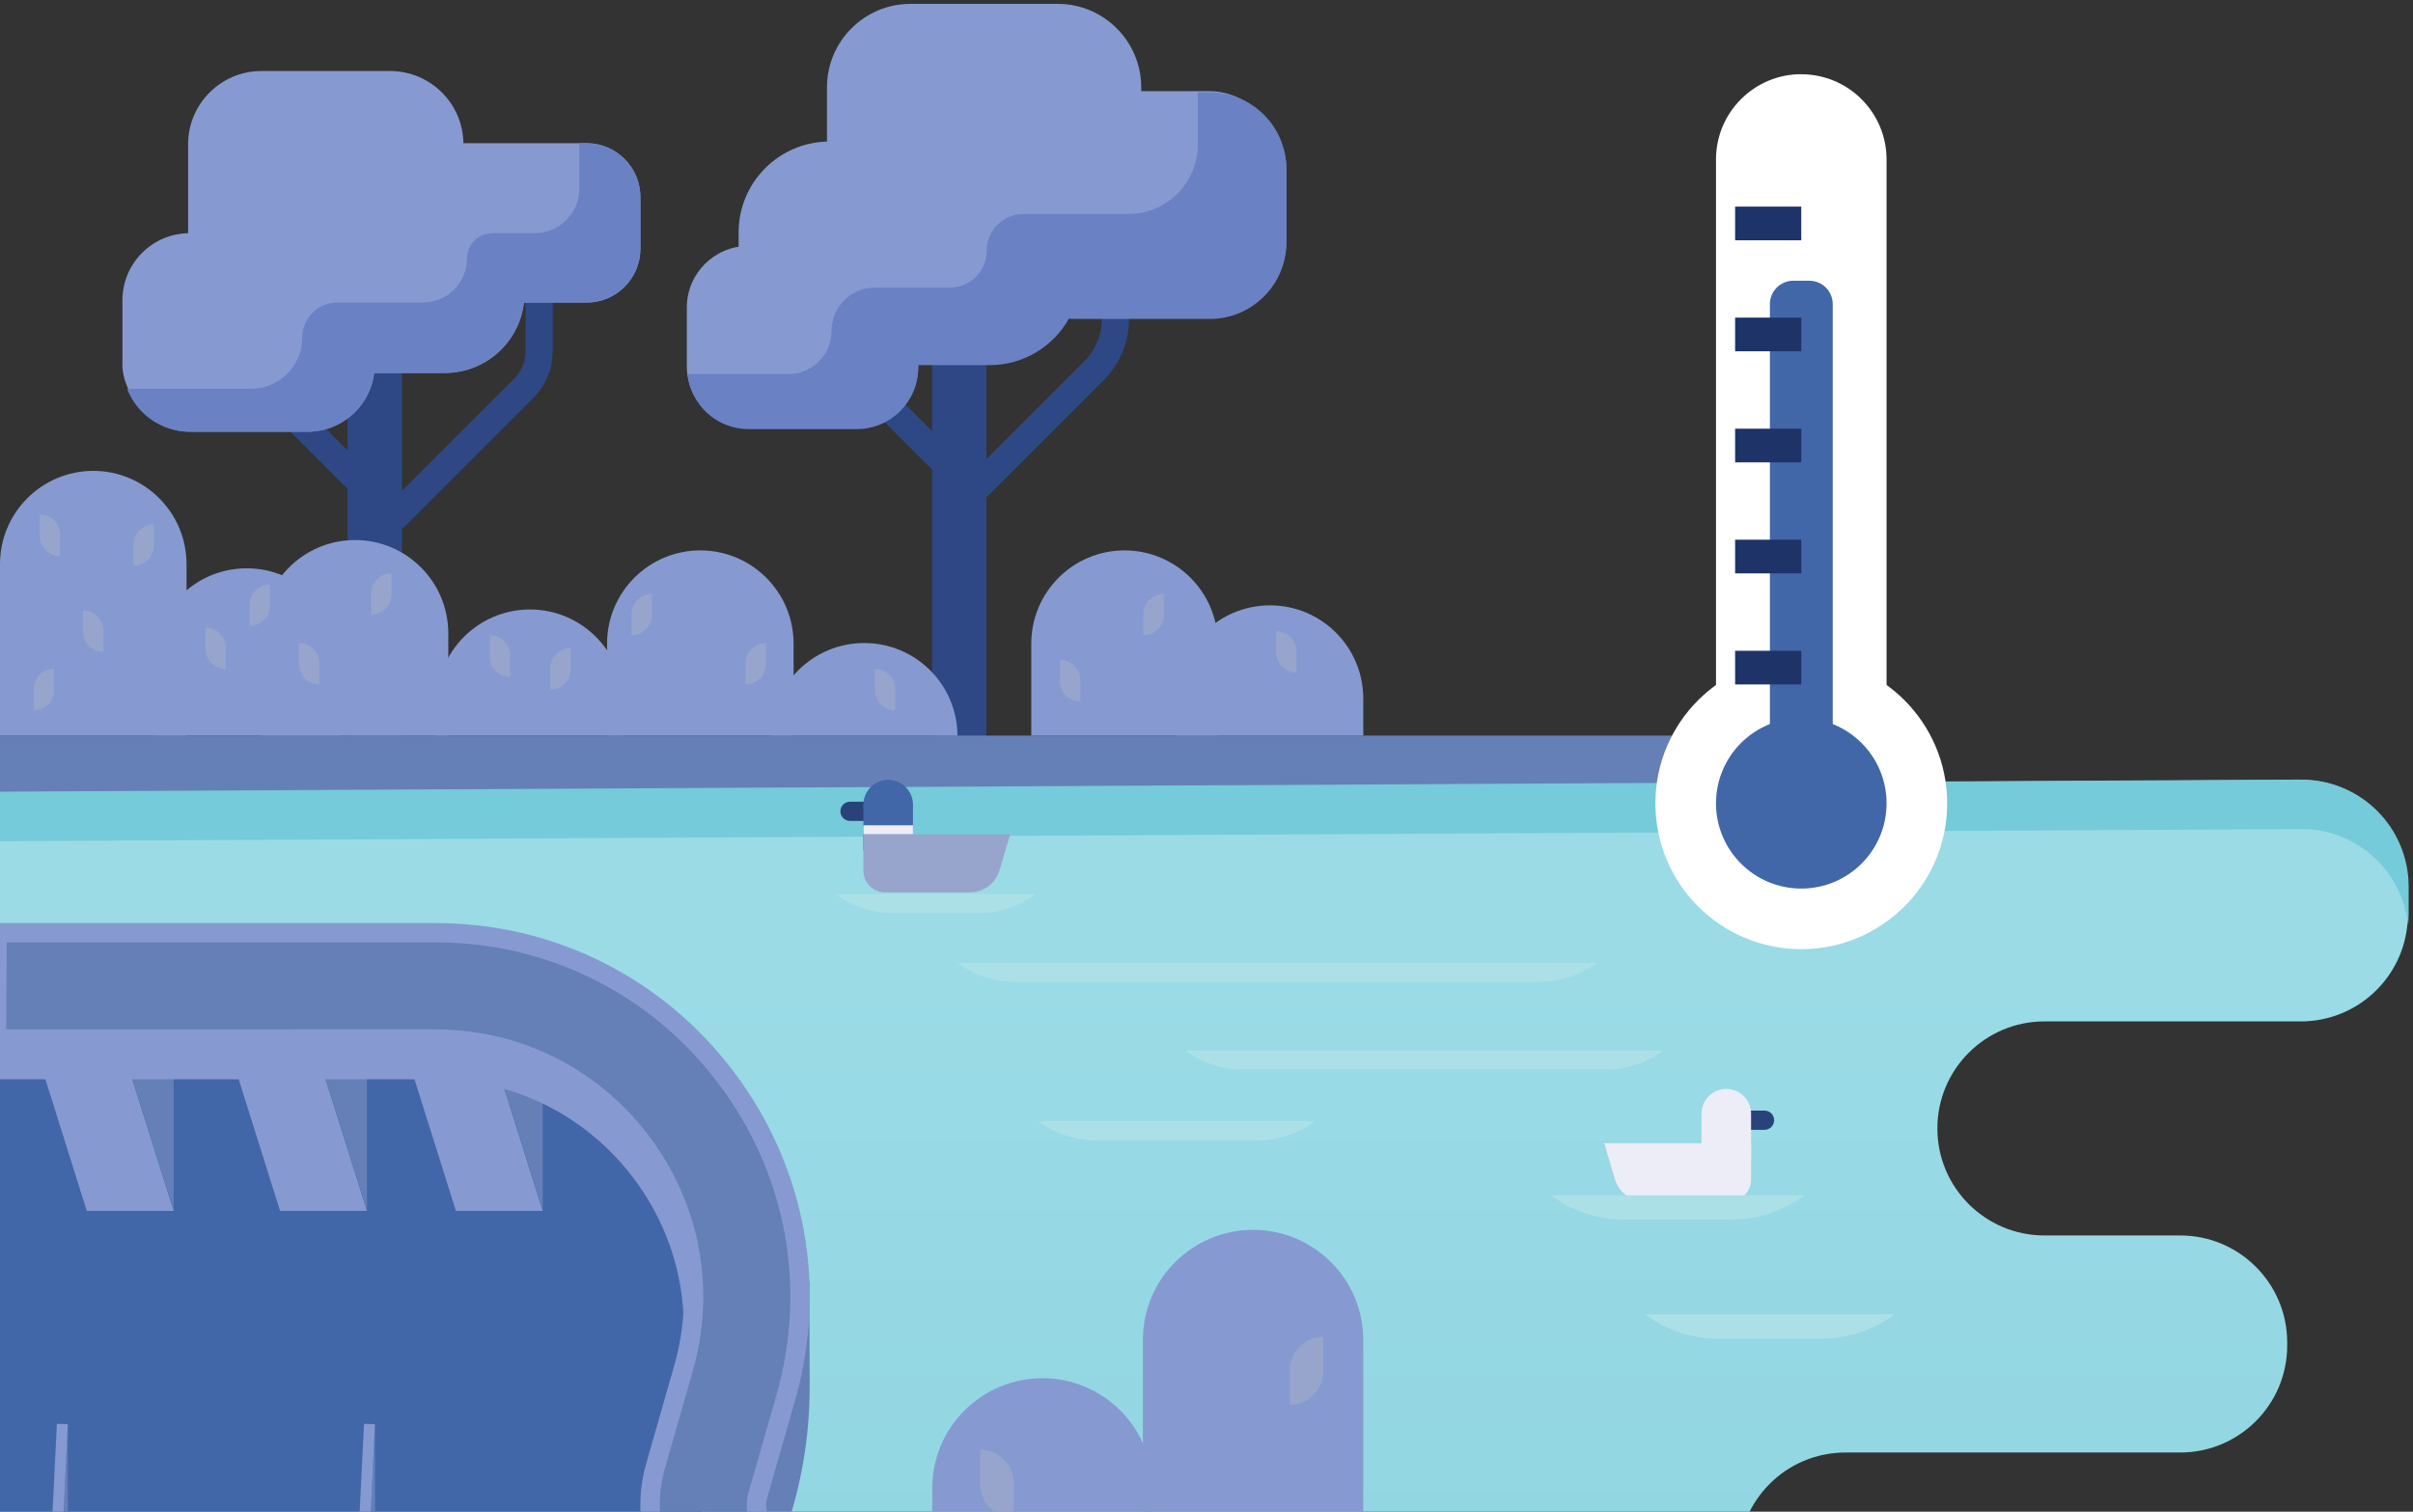 <?xml version="1.0" encoding="UTF-8"?><svg id="action1" xmlns="http://www.w3.org/2000/svg" xmlns:xlink="http://www.w3.org/1999/xlink" viewBox="0 0 398.96 250.02"><rect x="0" y="0" width="398.96" height="250.02" fill="#333333" stroke="none"/><defs><style>.cls-1,.cls-2,.cls-3{fill:none;}.cls-4{fill:url(#linear-gradient);}.cls-5{clip-path:url(#clippath);}.cls-2{stroke-width:8.98px;}.cls-2,.cls-3{stroke:#2d4885;stroke-miterlimit:10;}.cls-6{fill:#fff;}.cls-7{fill:#ecedf7;}.cls-8{fill:#97a5cc;}.cls-9{fill:#6a82c4;}.cls-10{fill:#6580b7;}.cls-11{fill:#ace0e7;}.cls-12{fill:#1e3368;}.cls-13{fill:#4167a9;}.cls-14{fill:#869ad1;}.cls-15{fill:#29427a;}.cls-16{fill:#75cbd9;}.cls-3{stroke-width:4.49px;}</style><clipPath id="clippath"><rect class="cls-1" width="398.96" height="250.02"/></clipPath><linearGradient id="linear-gradient" x1="191.24" y1="276.03" x2="191.24" y2="143.73" gradientTransform="matrix(1, 0, 0, 1, 0, 0)" gradientUnits="userSpaceOnUse"><stop offset="0" stop-color="#90d5e0"/><stop offset=".88" stop-color="#9adbe6"/></linearGradient></defs><g class="cls-5"><g><g><path class="cls-3" d="M89.14,44.32v13.81c0,2.27-.9,4.45-2.51,6.06l-22.52,22.52"/><polyline class="cls-2" points="61.96 53.28 61.96 68.7 61.96 130.04"/><path class="cls-3" d="M39.34,45.57v9.62c0,2.8,1.11,5.48,3.09,7.45l17.89,17.89"/><path class="cls-14" d="M43.21,11.75h21.3c6.68,0,12.11,5.43,12.11,12.11v11.6c0,6.68-5.43,12.11-12.11,12.11H31.1V23.86c0-6.68,5.43-12.11,12.11-12.11Z"/><path class="cls-14" d="M72.38,23.68h24.59c4.92,0,8.91,3.99,8.91,8.91v8.54c0,4.92-3.99,8.91-8.91,8.91h-15.68c-4.92,0-8.91-3.99-8.91-8.91V23.68h0Z"/><rect class="cls-14" x="20.24" y="38.57" width="41.72" height="32.83" rx="11.1" ry="11.1"/><rect class="cls-14" x="37.21" y="29.46" width="49.51" height="32.22" rx="13.17" ry="13.17"/><path class="cls-9" d="M96.98,23.68h-1.19v7.47c0,4.1-3.32,7.42-7.42,7.42h-7c-2.3,0-4.16,1.86-4.16,4.16h0c0,4.04-3.27,7.31-7.31,7.31h-14.14c-3.2,0-5.79,2.59-5.79,5.79h0c0,4.68-3.79,8.47-8.47,8.47H21.01c1.61,4.15,5.61,7.1,10.33,7.1h19.52c5.66,0,10.27-4.25,10.96-9.72h11.72c6.75,0,12.31-5.09,13.07-11.63h10.36c4.92,0,8.91-3.99,8.91-8.91v-8.54c0-4.92-3.99-8.91-8.91-8.91Z"/></g><path class="cls-3" d="M156.14,76.5l-25.7-25.7c-1.83-1.83-2.87-4.32-2.87-6.92"/><polyline class="cls-2" points="158.6 50.6 158.6 68.2 158.6 132.86"/><path class="cls-3" d="M184.42,41.79v10.99c0,3.19-1.27,6.25-3.52,8.51l-20.43,20.43"/><path class="cls-14" d="M136.74,.63h38.14c7.63,0,13.82,6.19,13.82,13.82v13.24c0,7.63-6.19,13.82-13.82,13.82h-24.32c-7.63,0-13.82-6.19-13.82-13.82V.63h0Z" transform="translate(325.43 42.15) rotate(-180)"/><path class="cls-14" d="M123.74,40.67h17.9c5.62,0,10.17,4.56,10.17,10.17v9.75c0,5.62-4.56,10.17-10.17,10.17h-28.08v-19.92c0-5.62,4.56-10.17,10.17-10.17Z" transform="translate(265.37 111.44) rotate(-180)"/><rect class="cls-14" x="165.05" y="15.07" width="47.62" height="37.47" rx="12.67" ry="12.67" transform="translate(377.72 67.62) rotate(-180)"/><rect class="cls-14" x="122.13" y="23.4" width="56.51" height="36.78" rx="15.03" ry="15.03" transform="translate(300.76 83.59) rotate(-180)"/><path class="cls-9" d="M200.01,15.28h-1.97v8.62c0,6.35-5.14,11.49-11.49,11.49h-17.33c-3.37,0-6.09,2.73-6.09,6.09h0c0,3.37-2.73,6.09-6.09,6.09h-12.41c-3.95,0-7.15,3.2-7.15,7.15h0c0,3.95-3.2,7.15-7.15,7.15h-16.65c.54,5.11,4.82,9.1,10.07,9.1h17.9c5.62,0,10.17-4.56,10.17-10.17v-.41h11.8c5.63,0,10.54-3.1,13.11-7.69,.33,.03,.66,.05,1,.05h22.29c7,0,12.67-5.67,12.67-12.67v-12.14c0-7-5.67-12.67-12.67-12.67Z"/><path class="cls-4" d="M-3.59,131.01l384-2.02c9.78,0,17.7,7.93,17.7,17.7v4.54c0,9.78-7.93,17.7-17.7,17.7h-42.39c-9.78,0-17.7,7.93-17.7,17.7h0c0,9.78,7.93,17.7,17.7,17.7h22.44c9.78,0,17.7,7.93,17.7,17.7v.5c0,9.78-7.93,17.7-17.7,17.7h-55.35c-9.78,0-17.7,7.93-17.7,17.7v11.75c0,9.93-8.05,17.98-17.98,17.98l-137.69,1.3-147.4,6.87,6.64-148.59c1.6-5.21,3.43-10.64,5.42-16.24Z"/><polygon class="cls-10" points="287.83 121.66 -5.62 121.66 -5.04 130.95 283.88 133.01 287.83 121.66"/><path class="cls-16" d="M380.54,128.93L-3.46,130.95l-2.81,8.17,2.81,.02,384-2.02c9.16,0,16.7,6.96,17.61,15.88,.04-.45,.1-1.3,.09-1.82v-4.54c0-9.78-7.93-17.7-17.7-17.7Z"/><path class="cls-14" d="M15.42,77.88h0c8.51,0,15.42,6.91,15.42,15.42v28.36H0v-28.36C0,84.79,6.91,77.88,15.42,77.88Z"/><path class="cls-14" d="M58.7,89.32h0c8.51,0,15.42,6.91,15.42,15.42v16.92h-30.84v-16.92c0-8.51,6.91-15.42,15.42-15.42Z"/><path class="cls-14" d="M115.79,91.03h0c8.51,0,15.42,6.91,15.42,15.42v15.2h-30.84v-15.2c0-8.51,6.91-15.42,15.42-15.42Z"/><path class="cls-14" d="M185.93,91.03h0c8.51,0,15.42,6.91,15.42,15.42v15.2h-30.84v-15.2c0-8.51,6.91-15.42,15.42-15.42Z"/><path class="cls-14" d="M40.79,93.99h0c8.51,0,15.42,6.91,15.42,15.42v12.24H25.37v-12.24c0-8.51,6.91-15.42,15.42-15.42Z"/><path class="cls-14" d="M87.62,100.8h0c8.51,0,15.42,6.91,15.42,15.42v5.43h-30.84v-5.43c0-8.51,6.91-15.42,15.42-15.42Z"/><path class="cls-14" d="M142.89,106.35h0c-8.52,0-15.42,6.9-15.42,15.42v-.11h30.84v.11c0-8.52-6.9-15.42-15.42-15.42Z"/><path class="cls-14" d="M209.98,100.12h0c-8.52,0-15.42,6.9-15.42,15.42v6.12h30.84v-6.12c0-8.52-6.9-15.42-15.42-15.42Z"/><path class="cls-8" d="M25.44,86.73h0v3.48c0,1.85-1.5,3.36-3.36,3.36h0v-3.48c0-1.85,1.5-3.36,3.36-3.36Z"/><path class="cls-8" d="M44.62,96.7h0v3.48c0,1.85-1.5,3.36-3.36,3.36h0v-3.48c0-1.85,1.5-3.36,3.36-3.36Z"/><path class="cls-8" d="M64.74,94.81h0v3.48c0,1.85-1.5,3.36-3.36,3.36h0v-3.48c0-1.85,1.5-3.36,3.36-3.36Z"/><path class="cls-8" d="M126.63,106.35h0v3.48c0,1.85-1.5,3.36-3.36,3.36h0v-3.48c0-1.85,1.5-3.36,3.36-3.36Z"/><path class="cls-8" d="M192.42,98.23h0v3.48c0,1.85-1.5,3.36-3.36,3.36h0v-3.48c0-1.85,1.5-3.36,3.36-3.36Z"/><path class="cls-8" d="M94.34,107.22h0v3.48c0,1.85-1.5,3.36-3.36,3.36h0v-3.48c0-1.85,1.5-3.36,3.36-3.36Z"/><path class="cls-8" d="M107.78,98.23h0v3.48c0,1.85-1.5,3.36-3.36,3.36h0v-3.48c0-1.85,1.5-3.36,3.36-3.36Z"/><path class="cls-8" d="M8.95,110.64h0v3.48c0,1.85-1.5,3.36-3.36,3.36h0v-3.48c0-1.85,1.5-3.36,3.36-3.36Z"/><path class="cls-8" d="M13.74,100.99h0c1.85,0,3.36,1.5,3.36,3.36v3.48h0c-1.85,0-3.36-1.5-3.36-3.36v-3.48h0Z" transform="translate(30.84 208.81) rotate(-180)"/><path class="cls-8" d="M33.98,103.8h0c1.85,0,3.36,1.5,3.36,3.36v3.48h0c-1.85,0-3.36-1.5-3.36-3.36v-3.48h0Z" transform="translate(71.31 214.44) rotate(180)"/><path class="cls-8" d="M49.44,106.35h0c1.85,0,3.36,1.5,3.36,3.36v3.48h0c-1.85,0-3.36-1.5-3.36-3.36v-3.48h0Z" transform="translate(102.23 219.53) rotate(180)"/><path class="cls-8" d="M80.99,105.07h0c1.85,0,3.36,1.5,3.36,3.36v3.48h0c-1.85,0-3.36-1.5-3.36-3.36v-3.48h0Z" transform="translate(165.33 216.99) rotate(180)"/><path class="cls-8" d="M144.66,110.64h0c1.85,0,3.36,1.5,3.36,3.36v3.48h0c-1.85,0-3.36-1.5-3.36-3.36v-3.48h0Z" transform="translate(292.68 228.12) rotate(180)"/><path class="cls-8" d="M175.26,109.15h0c1.85,0,3.36,1.5,3.36,3.36v3.48h0c-1.85,0-3.36-1.5-3.36-3.36v-3.48h0Z" transform="translate(353.87 225.13) rotate(180)"/><path class="cls-8" d="M211,104.41h0c1.85,0,3.36,1.5,3.36,3.36v3.48h0c-1.85,0-3.36-1.5-3.36-3.36v-3.48h0Z" transform="translate(425.35 215.65) rotate(180)"/><path class="cls-8" d="M6.55,85.11h0c1.85,0,3.36,1.5,3.36,3.36v3.48h0c-1.85,0-3.36-1.5-3.36-3.36v-3.48h0Z" transform="translate(16.47 177.06) rotate(180)"/><path class="cls-11" d="M161.64,151.04h-13.86c-3.44,0-6.78-1.09-9.56-3.12l-.07-.05h33.11c-2.79,2.06-6.16,3.17-9.63,3.17Z"/><path class="cls-11" d="M254.39,162.4h-86.45c-3.44,0-6.78-1.09-9.56-3.12l-.07-.05h105.71c-2.79,2.06-6.16,3.17-9.63,3.17Z"/><path class="cls-11" d="M265.44,176.9h-59.83c-3.44,0-6.78-1.09-9.56-3.12l-.07-.05h79.08c-2.79,2.06-6.16,3.17-9.63,3.17Z"/><path class="cls-11" d="M207.86,188.59h-26.61c-3.44,0-6.78-1.09-9.56-3.12l-.07-.05h45.86c-2.79,2.06-6.16,3.17-9.63,3.17Z"/><g><circle class="cls-6" cx="297.82" cy="132.86" r="24.12"/><path class="cls-6" d="M297.82,12.28h0c7.78,0,14.1,6.32,14.1,14.1v117.24h-28.2V26.37c0-7.78,6.32-14.1,14.1-14.1Z"/><circle class="cls-13" cx="297.82" cy="132.86" r="14.1"/><path class="cls-13" d="M296.5,46.43h2.65c2.14,0,3.87,1.73,3.87,3.87V126.13h-10.39V50.3c0-2.14,1.73-3.87,3.87-3.87Z"/><rect class="cls-12" x="286.88" y="34.17" width="10.94" height="5.57"/><rect class="cls-12" x="286.88" y="52.53" width="10.94" height="5.57"/><rect class="cls-12" x="286.88" y="70.9" width="10.94" height="5.57"/><rect class="cls-12" x="286.88" y="89.26" width="10.94" height="5.57"/><rect class="cls-12" x="286.88" y="107.63" width="10.94" height="5.57"/></g><g><path class="cls-15" d="M287.9,183.68h3.84c.88,0,1.59,.71,1.59,1.59h0c0,.88-.71,1.59-1.59,1.59h-3.84v-3.19h0Z"/><path class="cls-7" d="M285.42,180.09h0c2.26,0,4.1,1.84,4.1,4.1v7.57h-8.2v-7.57c0-2.26,1.84-4.1,4.1-4.1Z"/><path class="cls-7" d="M271.9,198.69h14.04c1.98,0,3.58-1.6,3.58-3.58v-6.03h-24.27l1.76,5.95c.64,2.17,2.63,3.66,4.9,3.66Z"/></g><g><path class="cls-15" d="M138.94,132.57h3.84c.88,0,1.59,.71,1.59,1.59h0c0,.88-.71,1.59-1.59,1.59h-3.84v-3.19h0Z" transform="translate(283.32 268.34) rotate(-180)"/><path class="cls-13" d="M142.75,128.99h8.2v7.57c0,2.26-1.84,4.1-4.1,4.1h0c-2.26,0-4.1-1.84-4.1-4.1v-7.57h0Z" transform="translate(293.7 269.64) rotate(-180)"/><path class="cls-8" d="M160.37,147.59h-14.04c-1.98,0-3.58-1.6-3.58-3.58v-6.03h24.27l-1.76,5.95c-.64,2.17-2.63,3.66-4.9,3.66Z"/><rect class="cls-7" x="142.75" y="136.49" width="8.2" height="1.49"/></g><path class="cls-11" d="M286.17,201.71h-17.57c-4.36,0-8.6-1.39-12.11-3.96l-.09-.06h41.97c-3.53,2.61-7.81,4.02-12.2,4.02Z"/><path class="cls-11" d="M301.06,221.41h-16.86c-4.36,0-8.6-1.39-12.11-3.96l-.09-.06h41.26c-3.53,2.61-7.81,4.02-12.2,4.02Z"/><g><path class="cls-14" d="M207.18,203.4h0c10.06,0,18.22,8.16,18.22,18.22v41.83h-36.44v-41.83c0-10.06,8.16-18.22,18.22-18.22Z"/><path class="cls-14" d="M172.35,227.94h0c10.06,0,18.22,8.16,18.22,18.22v17.24h-36.44v-17.24c0-10.06,8.16-18.22,18.22-18.22Z"/><path class="cls-8" d="M218.78,221.09h0v5.73c0,3.05-2.48,5.53-5.53,5.53h0v-5.73c0-3.05,2.48-5.53,5.53-5.53Z"/><path class="cls-8" d="M162.08,239.78h0c3.05,0,5.53,2.48,5.53,5.53v5.73h0c-3.05,0-5.53-2.48-5.53-5.53v-5.73h0Z" transform="translate(329.69 490.81) rotate(-180)"/></g><g><path class="cls-10" d="M133.82,211.8l.05,17.4c.02,7.12-1,14.2-3.04,21.02l-3.63,12.15-13.38-6.39,20-44.18Z"/><path class="cls-13" d="M-8.16,280.96H61.99c14.93,0,27.92,10.2,31.46,24.7l4.44,18.13s18.59-72.7,18.59-75.52v-39.69l-20.18-42.54H-1.76l-6.4,114.91Z"/><g><polygon class="cls-14" points="28.71 200.27 14.35 200.27 7.44 178.29 21.8 178.29 28.71 200.27"/><polygon class="cls-10" points="21.8 178.16 28.71 200.14 28.71 178.16 21.8 178.16"/><polygon class="cls-14" points="60.67 200.27 46.31 200.27 39.4 178.29 53.76 178.29 60.67 200.27"/><polygon class="cls-10" points="53.76 178.16 60.67 200.14 60.67 178.16 53.76 178.16"/><g><polygon class="cls-14" points="89.73 200.27 75.38 200.27 68.47 178.29 82.82 178.29 89.73 200.27"/><polygon class="cls-10" points="82.82 178.16 89.73 200.14 89.73 178.16 82.82 178.16"/></g></g><path class="cls-14" d="M113.6,217.57c6.77,.09,13.51,.87,20.27,1.21-.14-13-4.42-25.69-12.52-36.43-11.81-15.66-29.83-24.64-49.31-24.64H-2.06l-.13,20.79H71.91c13.03,0,25,5.97,32.85,16.37,5.08,6.74,7.88,14.63,8.26,22.75,.2-.02,.38-.05,.59-.05Z"/><g><path class="cls-10" d="M130.87,272.26c-7.41,0-14.21-3.39-18.67-9.3-4.46-5.91-5.85-13.39-3.81-20.51l4.61-16.11c3.72-13.02,1.18-26.68-6.96-37.49-8.15-10.81-20.59-17.01-34.13-17.01H-.59l.11-17.59H72.04c19.02,0,36.53,8.75,48.04,24.01,11.5,15.26,15.09,34.54,9.83,52.91l-4.61,16.11c-.69,2.42,.3,4.22,.94,5.08,.65,.86,2.11,2.3,4.62,2.3l91.24-.23v17.82h-91.24Z"/><path class="cls-14" d="M72.04,155.86c18.52,0,35.56,8.52,46.76,23.37,11.2,14.85,14.69,33.63,9.57,51.51l-4.61,16.11c-.64,2.25-.2,4.61,1.2,6.48,1.41,1.87,3.56,2.95,5.91,2.95l89.64-.23v14.62h-89.64c-6.9,0-13.24-3.16-17.39-8.67-4.15-5.51-5.45-12.47-3.55-19.11l4.61-16.11c3.86-13.5,1.23-27.68-7.23-38.89-8.45-11.21-21.36-17.64-35.4-17.64H1.02l.09-14.39H72.04m0-3.2H-2.06l-.13,20.79H71.91c13.03,0,25,5.97,32.85,16.37,7.84,10.4,10.29,23.56,6.7,36.09l-4.61,16.11c-2.18,7.61-.69,15.59,4.07,21.91,4.76,6.32,12.03,9.94,19.95,9.94h92.84v-21.02l-92.84,.24c-1.82,0-2.88-1.05-3.35-1.67-.47-.62-1.18-1.93-.68-3.68l4.61-16.11c5.4-18.86,1.72-38.66-10.09-54.32-11.81-15.66-29.83-24.64-49.31-24.64h0Z"/></g><polygon class="cls-10" points="61.99 280.96 61.99 235.55 59.58 286.78 61.99 280.96"/><polygon class="cls-14" points="59.58 286.78 57.64 286.78 60.19 235.49 61.99 235.55 59.58 286.78"/><polygon class="cls-10" points="11.21 280.96 11.21 235.55 8.79 286.78 11.21 280.96"/><polygon class="cls-14" points="8.79 286.78 6.86 286.78 9.41 235.49 11.21 235.55 8.79 286.78"/></g></g></g></svg>